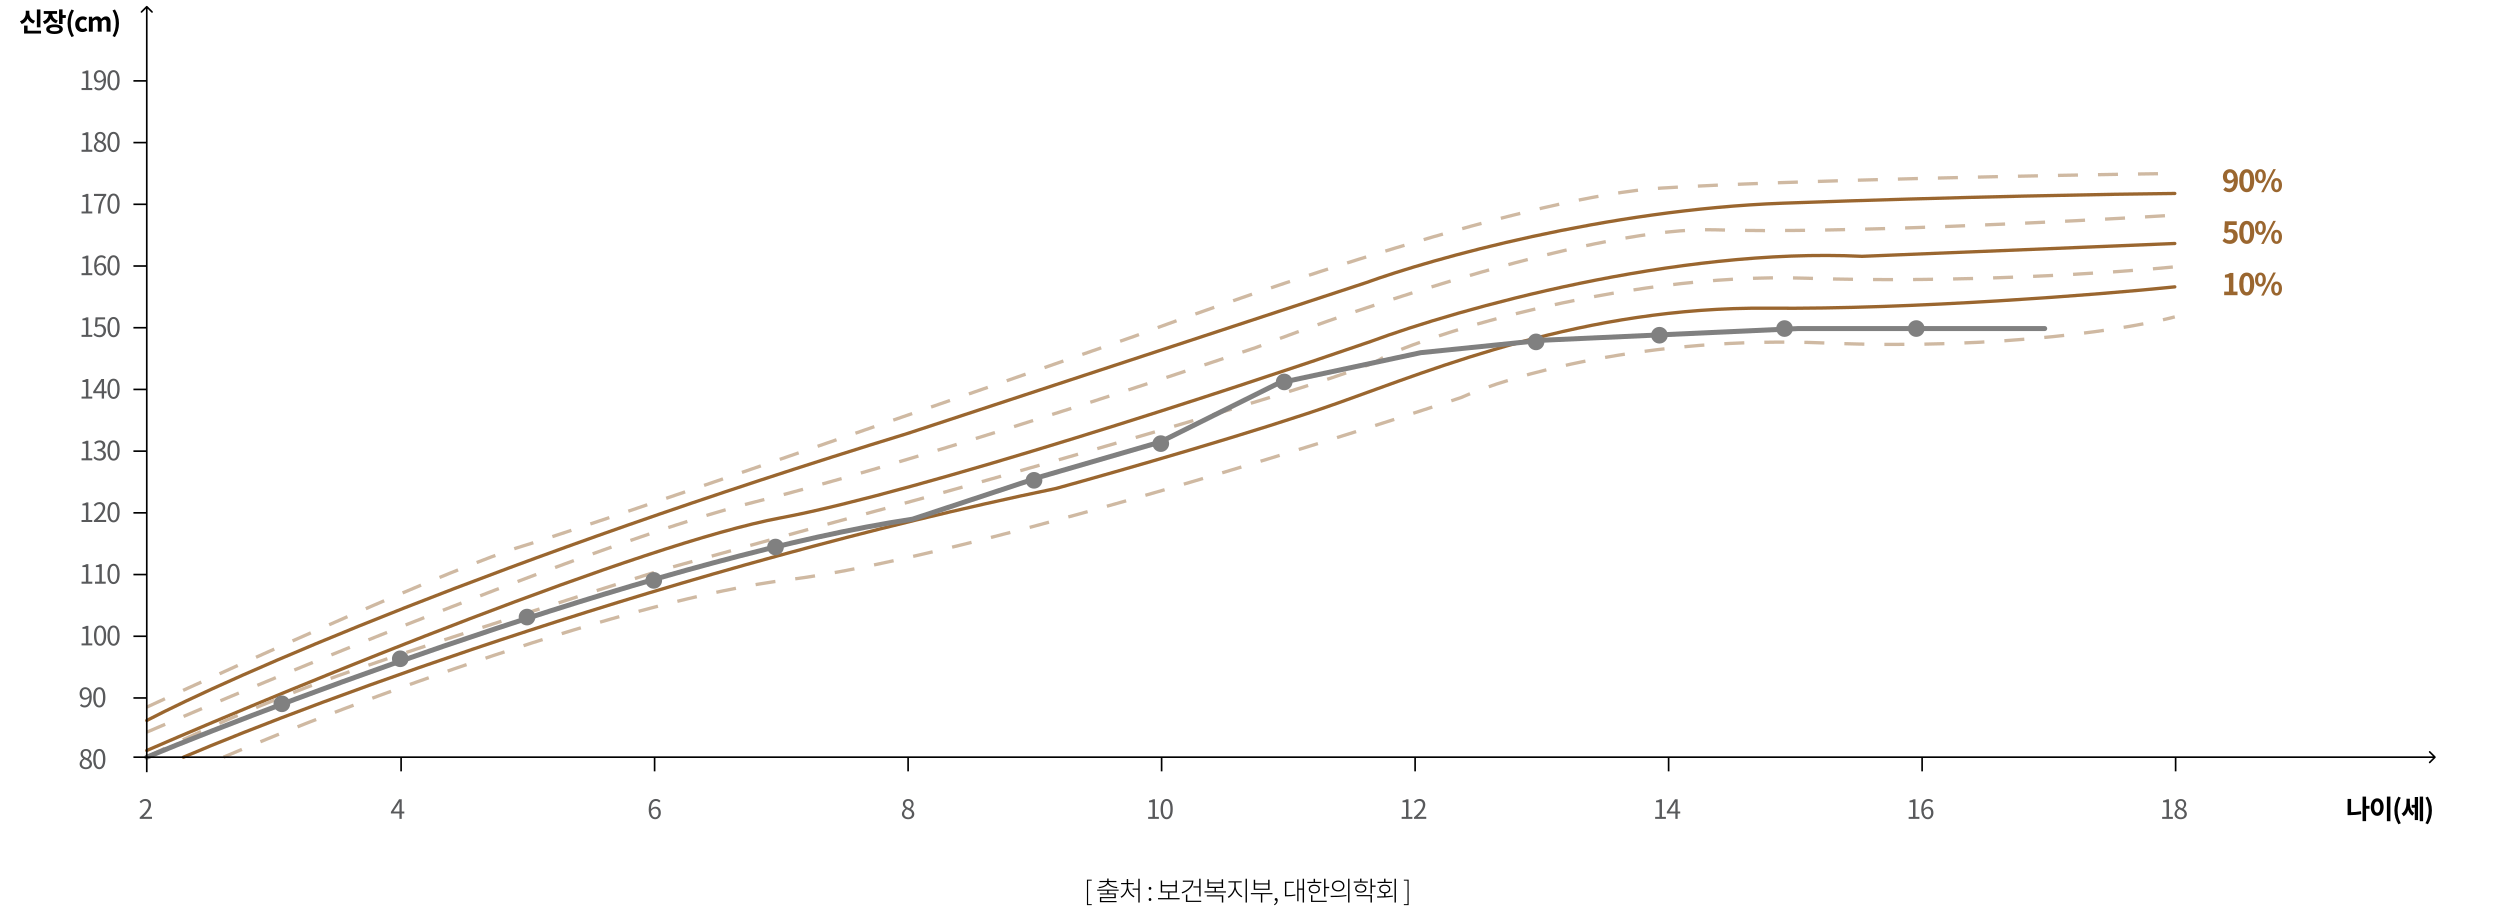<svg width="1499" height="545" viewBox="0 0 1499 545" fill="none" xmlns="http://www.w3.org/2000/svg">
<path d="M88 424C146.859 396.683 274.345 339.122 313.417 327.415C352.489 315.707 574.317 238.634 680.346 201.561C753.815 173.919 919.789 117.463 995.93 112.78C1072.07 108.098 1233.04 104.976 1304 104" stroke="#CFB9A2" stroke-width="2" stroke-linejoin="round" stroke-dasharray="12 12"/>
<path d="M88 450C180.328 409.916 385.603 325.899 468.078 310.506C550.552 295.114 738.438 233.544 822.072 204.684C873.825 185.443 1005.15 148.309 1116.45 153.696L1304 146" stroke="#9A662F" stroke-width="2" stroke-linecap="round" stroke-linejoin="round"/>
<path d="M110 454C189.967 419.876 406.572 339.873 633.255 292.857C669.974 282.746 755.164 258.354 802.165 241.671C860.916 220.817 950.268 183.849 1059.81 184.797C1147.45 185.555 1259.73 176.582 1304 172" stroke="#9A662F" stroke-width="2" stroke-linecap="round" stroke-linejoin="round"/>
<path d="M134 454C209.458 421.595 377.079 359.365 472.955 347.571C568.831 335.776 781.646 269.86 876.069 238.377C904.114 225.63 987.077 201.242 1094.57 205.665C1202.07 210.088 1280.8 196.297 1304 190" stroke="#CFB9A2" stroke-width="2" stroke-linejoin="round" stroke-dasharray="12 12"/>
<path d="M88 454C109.213 443.274 160.249 419.773 212.158 401.831C264.067 383.889 357.737 354.05 398.083 341.373C428.447 332.922 497.909 313.68 532.848 304.318C576.521 292.617 811.111 226.308 827.333 215.582C843.555 204.856 969.584 162.925 1083.14 166.826C1173.98 169.946 1268.23 163.575 1304 160" stroke="#CFB9A2" stroke-width="2" stroke-linejoin="round" stroke-dasharray="12 12"/>
<path d="M88 439C173.904 401.839 366.979 322.237 452.049 301.114C537.119 279.99 688.494 230.377 753.547 208.211C816.516 183.763 959.717 135.454 1028.77 137.801C1097.83 140.148 1241.03 132.912 1304 129" stroke="#CFB9A2" stroke-width="2" stroke-linejoin="round" stroke-dasharray="12 12"/>
<path d="M88 432C137.573 406.072 298.207 335.353 544.156 259.902L819.1 169.477C858.258 155.216 963.07 125.723 1069.05 121.834C1175.03 117.945 1269.84 116.324 1304 116" stroke="#9A662F" stroke-width="2" stroke-linecap="round" stroke-linejoin="round"/>
<path d="M1335.28 105.874C1335.28 104.236 1336.09 103.426 1337.08 103.426C1338.22 103.426 1339.14 104.326 1339.37 106.738C1338.76 107.764 1337.91 108.178 1337.17 108.178C1336.02 108.178 1335.28 107.44 1335.28 105.874ZM1336.72 115.252C1339.37 115.252 1341.84 113.074 1341.84 108.034C1341.84 103.408 1339.57 101.428 1337.05 101.428C1334.76 101.428 1332.85 103.138 1332.85 105.874C1332.85 108.7 1334.46 110.068 1336.67 110.068C1337.57 110.068 1338.7 109.528 1339.41 108.628C1339.28 111.958 1338.06 113.092 1336.56 113.092C1335.77 113.092 1334.96 112.678 1334.47 112.138L1333.07 113.74C1333.86 114.55 1335.07 115.252 1336.72 115.252ZM1347.14 115.252C1349.86 115.252 1351.64 112.876 1351.64 108.286C1351.64 103.696 1349.86 101.428 1347.14 101.428C1344.43 101.428 1342.63 103.678 1342.63 108.286C1342.63 112.876 1344.43 115.252 1347.14 115.252ZM1347.14 113.182C1345.99 113.182 1345.13 112.03 1345.13 108.286C1345.13 104.56 1345.99 103.48 1347.14 103.48C1348.3 103.48 1349.14 104.56 1349.14 108.286C1349.14 112.03 1348.3 113.182 1347.14 113.182ZM1355.35 109.87C1357.26 109.87 1358.61 108.304 1358.61 105.622C1358.61 102.958 1357.26 101.428 1355.35 101.428C1353.44 101.428 1352.11 102.958 1352.11 105.622C1352.11 108.304 1353.44 109.87 1355.35 109.87ZM1355.35 108.376C1354.58 108.376 1353.98 107.584 1353.98 105.622C1353.98 103.66 1354.58 102.922 1355.35 102.922C1356.12 102.922 1356.74 103.66 1356.74 105.622C1356.74 107.584 1356.12 108.376 1355.35 108.376ZM1355.8 115.252H1357.37L1364.6 101.428H1363.04L1355.8 115.252ZM1365.03 115.252C1366.92 115.252 1368.29 113.668 1368.29 111.004C1368.29 108.322 1366.92 106.792 1365.03 106.792C1363.14 106.792 1361.79 108.322 1361.79 111.004C1361.79 113.668 1363.14 115.252 1365.03 115.252ZM1365.03 113.74C1364.26 113.74 1363.67 112.966 1363.67 111.004C1363.67 109.042 1364.26 108.286 1365.03 108.286C1365.81 108.286 1366.42 109.042 1366.42 111.004C1366.42 112.966 1365.81 113.74 1365.03 113.74Z" fill="#9A662F"/>
<path d="M1337.1 146.252C1339.57 146.252 1341.76 144.542 1341.76 141.572C1341.76 138.674 1339.89 137.342 1337.66 137.342C1337.05 137.342 1336.6 137.468 1336.06 137.72L1336.31 134.894H1341.15V132.662H1334.02L1333.66 139.142L1334.87 139.934C1335.64 139.43 1336.08 139.232 1336.87 139.232C1338.22 139.232 1339.12 140.096 1339.12 141.644C1339.12 143.21 1338.15 144.092 1336.76 144.092C1335.52 144.092 1334.58 143.48 1333.83 142.742L1332.6 144.434C1333.59 145.424 1335 146.252 1337.1 146.252ZM1347.14 146.252C1349.86 146.252 1351.64 143.876 1351.64 139.286C1351.64 134.696 1349.86 132.428 1347.14 132.428C1344.43 132.428 1342.63 134.678 1342.63 139.286C1342.63 143.876 1344.43 146.252 1347.14 146.252ZM1347.14 144.182C1345.99 144.182 1345.13 143.03 1345.13 139.286C1345.13 135.56 1345.99 134.48 1347.14 134.48C1348.3 134.48 1349.14 135.56 1349.14 139.286C1349.14 143.03 1348.3 144.182 1347.14 144.182ZM1355.35 140.87C1357.26 140.87 1358.61 139.304 1358.61 136.622C1358.61 133.958 1357.26 132.428 1355.35 132.428C1353.44 132.428 1352.11 133.958 1352.11 136.622C1352.11 139.304 1353.44 140.87 1355.35 140.87ZM1355.35 139.376C1354.58 139.376 1353.98 138.584 1353.98 136.622C1353.98 134.66 1354.58 133.922 1355.35 133.922C1356.12 133.922 1356.74 134.66 1356.74 136.622C1356.74 138.584 1356.12 139.376 1355.35 139.376ZM1355.8 146.252H1357.37L1364.6 132.428H1363.04L1355.8 146.252ZM1365.03 146.252C1366.92 146.252 1368.29 144.668 1368.29 142.004C1368.29 139.322 1366.92 137.792 1365.03 137.792C1363.14 137.792 1361.79 139.322 1361.79 142.004C1361.79 144.668 1363.14 146.252 1365.03 146.252ZM1365.03 144.74C1364.26 144.74 1363.67 143.966 1363.67 142.004C1363.67 140.042 1364.26 139.286 1365.03 139.286C1365.81 139.286 1366.42 140.042 1366.42 142.004C1366.42 143.966 1365.81 144.74 1365.03 144.74Z" fill="#9A662F"/>
<path d="M1333.61 177H1341.62V174.858H1339.12V163.662H1337.16C1336.31 164.202 1335.39 164.544 1334.06 164.796V166.434H1336.47V174.858H1333.61V177ZM1347.14 177.252C1349.86 177.252 1351.64 174.876 1351.64 170.286C1351.64 165.696 1349.86 163.428 1347.14 163.428C1344.43 163.428 1342.63 165.678 1342.63 170.286C1342.63 174.876 1344.43 177.252 1347.14 177.252ZM1347.14 175.182C1345.99 175.182 1345.13 174.03 1345.13 170.286C1345.13 166.56 1345.99 165.48 1347.14 165.48C1348.3 165.48 1349.14 166.56 1349.14 170.286C1349.14 174.03 1348.3 175.182 1347.14 175.182ZM1355.35 171.87C1357.26 171.87 1358.61 170.304 1358.61 167.622C1358.61 164.958 1357.26 163.428 1355.35 163.428C1353.44 163.428 1352.11 164.958 1352.11 167.622C1352.11 170.304 1353.44 171.87 1355.35 171.87ZM1355.35 170.376C1354.58 170.376 1353.98 169.584 1353.98 167.622C1353.98 165.66 1354.58 164.922 1355.35 164.922C1356.12 164.922 1356.74 165.66 1356.74 167.622C1356.74 169.584 1356.12 170.376 1355.35 170.376ZM1355.8 177.252H1357.37L1364.6 163.428H1363.04L1355.8 177.252ZM1365.03 177.252C1366.92 177.252 1368.29 175.668 1368.29 173.004C1368.29 170.322 1366.92 168.792 1365.03 168.792C1363.14 168.792 1361.79 170.322 1361.79 173.004C1361.79 175.668 1363.14 177.252 1365.03 177.252ZM1365.03 175.74C1364.26 175.74 1363.67 174.966 1363.67 173.004C1363.67 171.042 1364.26 170.286 1365.03 170.286C1365.81 170.286 1366.42 171.042 1366.42 173.004C1366.42 174.966 1365.81 175.74 1365.03 175.74Z" fill="#9A662F"/>
<path d="M88 454C177.255 416.997 404.062 332.916 547.204 311.274L624.781 285.621L695.476 265.098L766.796 229.65L851.88 211.459L925.077 203.996L1078.35 197H1152.18H1226" stroke="#808080" stroke-width="3" stroke-linecap="round" stroke-linejoin="round"/>
<circle cx="316" cy="370" r="5" fill="#808080"/>
<circle cx="465" cy="328" r="5" fill="#808080"/>
<circle cx="696" cy="266" r="5" fill="#808080"/>
<circle cx="770" cy="229" r="5" fill="#808080"/>
<circle cx="921" cy="205" r="5" fill="#808080"/>
<circle cx="995" cy="201" r="5" fill="#808080"/>
<circle cx="1070" cy="197" r="5" fill="#808080"/>
<circle cx="1149" cy="197" r="5" fill="#808080"/>
<circle cx="620" cy="288" r="5" fill="#808080"/>
<circle cx="392" cy="348" r="5" fill="#808080"/>
<circle cx="240" cy="395" r="5" fill="#808080"/>
<circle cx="169" cy="422" r="5" fill="#808080"/>
<path d="M48.895 54H55.328V52.784H52.975V42.256H51.855C51.215 42.64 50.464 42.912 49.423 43.104V44.032H51.504V52.784H48.895V54ZM57.642 45.856C57.642 44.256 58.507 43.2 59.627 43.2C61.13 43.2 62.026 44.48 62.187 46.896C61.434 48 60.538 48.464 59.739 48.464C58.346 48.464 57.642 47.44 57.642 45.856ZM59.306 54.208C61.514 54.208 63.562 52.384 63.562 47.632C63.562 43.904 61.883 42.048 59.627 42.048C57.803 42.048 56.267 43.584 56.267 45.856C56.267 48.288 57.547 49.552 59.498 49.552C60.474 49.552 61.483 48.992 62.203 48.112C62.09 51.744 60.779 52.992 59.258 52.992C58.507 52.992 57.786 52.656 57.306 52.096L56.49 53.008C57.147 53.696 58.042 54.208 59.306 54.208ZM68.085 54.208C70.309 54.208 71.734 52.176 71.734 48.096C71.734 44.032 70.309 42.048 68.085 42.048C65.846 42.048 64.421 44.016 64.421 48.096C64.421 52.176 65.846 54.208 68.085 54.208ZM68.085 53.04C66.742 53.04 65.846 51.552 65.846 48.096C65.846 44.672 66.742 43.216 68.085 43.216C69.413 43.216 70.309 44.672 70.309 48.096C70.309 51.552 69.413 53.04 68.085 53.04Z" fill="#58595B"/>
<path d="M48.895 91H55.328V89.784H52.975V79.256H51.855C51.215 79.64 50.464 79.912 49.423 80.104V81.032H51.504V89.784H48.895V91ZM60.026 91.208C62.234 91.208 63.706 89.88 63.706 88.168C63.706 86.568 62.746 85.688 61.722 85.096V85.016C62.426 84.472 63.291 83.416 63.291 82.184C63.291 80.376 62.075 79.096 60.075 79.096C58.251 79.096 56.858 80.28 56.858 82.072C56.858 83.304 57.578 84.184 58.443 84.776V84.856C57.37 85.432 56.282 86.52 56.282 88.088C56.282 89.896 57.867 91.208 60.026 91.208ZM60.827 84.632C59.45 84.088 58.187 83.48 58.187 82.072C58.187 80.936 58.971 80.168 60.059 80.168C61.322 80.168 62.042 81.112 62.042 82.264C62.042 83.128 61.627 83.928 60.827 84.632ZM60.059 90.12C58.651 90.12 57.611 89.208 57.611 87.96C57.611 86.84 58.267 85.912 59.211 85.304C60.874 85.976 62.315 86.568 62.315 88.136C62.315 89.304 61.403 90.12 60.059 90.12ZM68.085 91.208C70.309 91.208 71.734 89.176 71.734 85.096C71.734 81.032 70.309 79.048 68.085 79.048C65.846 79.048 64.421 81.016 64.421 85.096C64.421 89.176 65.846 91.208 68.085 91.208ZM68.085 90.04C66.742 90.04 65.846 88.552 65.846 85.096C65.846 81.672 66.742 80.216 68.085 80.216C69.413 80.216 70.309 81.672 70.309 85.096C70.309 88.552 69.413 90.04 68.085 90.04Z" fill="#58595B"/>
<path d="M48.895 128H55.328V126.784H52.975V116.256H51.855C51.215 116.64 50.464 116.912 49.423 117.104V118.032H51.504V126.784H48.895V128ZM58.73 128H60.251C60.426 123.408 60.938 120.672 63.691 117.152V116.256H56.346V117.52H62.026C59.739 120.72 58.922 123.552 58.73 128ZM68.085 128.208C70.309 128.208 71.734 126.176 71.734 122.096C71.734 118.032 70.309 116.048 68.085 116.048C65.846 116.048 64.421 118.016 64.421 122.096C64.421 126.176 65.846 128.208 68.085 128.208ZM68.085 127.04C66.742 127.04 65.846 125.552 65.846 122.096C65.846 118.672 66.742 117.216 68.085 117.216C69.413 117.216 70.309 118.672 70.309 122.096C70.309 125.552 69.413 127.04 68.085 127.04Z" fill="#58595B"/>
<path d="M48.895 165H55.328V163.784H52.975V153.256H51.855C51.215 153.64 50.464 153.912 49.423 154.104V155.032H51.504V163.784H48.895V165ZM60.251 158.808C61.675 158.808 62.379 159.816 62.379 161.4C62.379 163 61.498 164.072 60.379 164.072C58.907 164.072 58.026 162.744 57.85 160.312C58.571 159.24 59.514 158.808 60.251 158.808ZM60.379 165.208C62.203 165.208 63.739 163.672 63.739 161.4C63.739 158.952 62.474 157.72 60.49 157.72C59.562 157.72 58.538 158.264 57.819 159.144C57.883 155.496 59.242 154.264 60.843 154.264C61.562 154.264 62.267 154.6 62.73 155.16L63.531 154.248C62.891 153.56 62.011 153.048 60.794 153.048C58.523 153.048 56.459 154.808 56.459 159.4C56.459 163.272 58.123 165.208 60.379 165.208ZM68.085 165.208C70.309 165.208 71.734 163.176 71.734 159.096C71.734 155.032 70.309 153.048 68.085 153.048C65.846 153.048 64.421 155.016 64.421 159.096C64.421 163.176 65.846 165.208 68.085 165.208ZM68.085 164.04C66.742 164.04 65.846 162.552 65.846 159.096C65.846 155.672 66.742 154.216 68.085 154.216C69.413 154.216 70.309 155.672 70.309 159.096C70.309 162.552 69.413 164.04 68.085 164.04Z" fill="#58595B"/>
<path d="M48.895 202H55.328V200.784H52.975V190.256H51.855C51.215 190.64 50.464 190.912 49.423 191.104V192.032H51.504V200.784H48.895V202ZM59.739 202.208C61.722 202.208 63.578 200.752 63.578 198.176C63.578 195.6 61.995 194.448 60.042 194.448C59.339 194.448 58.827 194.624 58.298 194.912L58.587 191.52H63.019V190.256H57.306L56.938 195.76L57.722 196.24C58.395 195.792 58.891 195.552 59.675 195.552C61.147 195.552 62.106 196.544 62.106 198.224C62.106 199.936 60.986 200.992 59.611 200.992C58.251 200.992 57.403 200.368 56.73 199.696L56.011 200.656C56.794 201.44 57.914 202.208 59.739 202.208ZM68.085 202.208C70.309 202.208 71.734 200.176 71.734 196.096C71.734 192.032 70.309 190.048 68.085 190.048C65.846 190.048 64.421 192.016 64.421 196.096C64.421 200.176 65.846 202.208 68.085 202.208ZM68.085 201.04C66.742 201.04 65.846 199.552 65.846 196.096C65.846 192.672 66.742 191.216 68.085 191.216C69.413 191.216 70.309 192.672 70.309 196.096C70.309 199.552 69.413 201.04 68.085 201.04Z" fill="#58595B"/>
<path d="M48.895 239H55.328V237.784H52.975V227.256H51.855C51.215 227.64 50.464 227.912 49.423 228.104V229.032H51.504V237.784H48.895V239ZM57.403 234.6L60.075 230.6C60.41 230.024 60.73 229.448 61.019 228.872H61.083C61.05 229.48 61.002 230.424 61.002 231V234.6H57.403ZM61.002 239H62.379V235.768H63.931V234.6H62.379V227.256H60.763L55.883 234.808V235.768H61.002V239ZM68.085 239.208C70.309 239.208 71.734 237.176 71.734 233.096C71.734 229.032 70.309 227.048 68.085 227.048C65.846 227.048 64.421 229.016 64.421 233.096C64.421 237.176 65.846 239.208 68.085 239.208ZM68.085 238.04C66.742 238.04 65.846 236.552 65.846 233.096C65.846 229.672 66.742 228.216 68.085 228.216C69.413 228.216 70.309 229.672 70.309 233.096C70.309 236.552 69.413 238.04 68.085 238.04Z" fill="#58595B"/>
<path d="M48.895 276H55.328V274.784H52.975V264.256H51.855C51.215 264.64 50.464 264.912 49.423 265.104V266.032H51.504V274.784H48.895V276ZM59.786 276.208C61.867 276.208 63.547 274.96 63.547 272.864C63.547 271.264 62.443 270.208 61.066 269.888V269.824C62.298 269.36 63.147 268.416 63.147 266.992C63.147 265.136 61.706 264.048 59.739 264.048C58.379 264.048 57.339 264.64 56.459 265.456L57.242 266.384C57.898 265.712 58.73 265.248 59.675 265.248C60.891 265.248 61.658 265.984 61.658 267.104C61.658 268.368 60.827 269.344 58.41 269.344V270.464C61.114 270.464 62.059 271.408 62.059 272.8C62.059 274.16 61.066 274.992 59.675 274.992C58.346 274.992 57.45 274.368 56.763 273.648L56.026 274.608C56.794 275.44 57.947 276.208 59.786 276.208ZM68.085 276.208C70.309 276.208 71.734 274.176 71.734 270.096C71.734 266.032 70.309 264.048 68.085 264.048C65.846 264.048 64.421 266.016 64.421 270.096C64.421 274.176 65.846 276.208 68.085 276.208ZM68.085 275.04C66.742 275.04 65.846 273.552 65.846 270.096C65.846 266.672 66.742 265.216 68.085 265.216C69.413 265.216 70.309 266.672 70.309 270.096C70.309 273.552 69.413 275.04 68.085 275.04Z" fill="#58595B"/>
<path d="M48.895 313H55.328V311.784H52.975V301.256H51.855C51.215 301.64 50.464 301.912 49.423 302.104V303.032H51.504V311.784H48.895V313ZM56.267 313H63.642V311.736H60.395C59.803 311.736 59.083 311.8 58.474 311.848C61.227 309.24 63.066 306.856 63.066 304.52C63.066 302.424 61.755 301.048 59.658 301.048C58.17 301.048 57.163 301.736 56.203 302.776L57.05 303.608C57.691 302.84 58.523 302.248 59.483 302.248C60.938 302.248 61.642 303.224 61.642 304.568C61.642 306.584 59.947 308.92 56.267 312.136V313ZM68.085 313.208C70.309 313.208 71.734 311.176 71.734 307.096C71.734 303.032 70.309 301.048 68.085 301.048C65.846 301.048 64.421 303.016 64.421 307.096C64.421 311.176 65.846 313.208 68.085 313.208ZM68.085 312.04C66.742 312.04 65.846 310.552 65.846 307.096C65.846 303.672 66.742 302.216 68.085 302.216C69.413 302.216 70.309 303.672 70.309 307.096C70.309 310.552 69.413 312.04 68.085 312.04Z" fill="#58595B"/>
<path d="M48.895 350H55.328V348.784H52.975V338.256H51.855C51.215 338.64 50.464 338.912 49.423 339.104V340.032H51.504V348.784H48.895V350ZM56.971 350H63.403V348.784H61.05V338.256H59.931C59.291 338.64 58.538 338.912 57.498 339.104V340.032H59.578V348.784H56.971V350ZM68.085 350.208C70.309 350.208 71.734 348.176 71.734 344.096C71.734 340.032 70.309 338.048 68.085 338.048C65.846 338.048 64.421 340.016 64.421 344.096C64.421 348.176 65.846 350.208 68.085 350.208ZM68.085 349.04C66.742 349.04 65.846 347.552 65.846 344.096C65.846 340.672 66.742 339.216 68.085 339.216C69.413 339.216 70.309 340.672 70.309 344.096C70.309 347.552 69.413 349.04 68.085 349.04Z" fill="#58595B"/>
<path d="M48.895 387H55.328V385.784H52.975V375.256H51.855C51.215 375.64 50.464 375.912 49.423 376.104V377.032H51.504V385.784H48.895V387ZM60.011 387.208C62.234 387.208 63.658 385.176 63.658 381.096C63.658 377.032 62.234 375.048 60.011 375.048C57.77 375.048 56.346 377.016 56.346 381.096C56.346 385.176 57.77 387.208 60.011 387.208ZM60.011 386.04C58.666 386.04 57.77 384.552 57.77 381.096C57.77 377.672 58.666 376.216 60.011 376.216C61.339 376.216 62.234 377.672 62.234 381.096C62.234 384.552 61.339 386.04 60.011 386.04ZM68.085 387.208C70.309 387.208 71.734 385.176 71.734 381.096C71.734 377.032 70.309 375.048 68.085 375.048C65.846 375.048 64.421 377.016 64.421 381.096C64.421 385.176 65.846 387.208 68.085 387.208ZM68.085 386.04C66.742 386.04 65.846 384.552 65.846 381.096C65.846 377.672 66.742 376.216 68.085 376.216C69.413 376.216 70.309 377.672 70.309 381.096C70.309 384.552 69.413 386.04 68.085 386.04Z" fill="#58595B"/>
<path d="M49.105 415.856C49.105 414.256 49.969 413.2 51.089 413.2C52.593 413.2 53.489 414.48 53.649 416.896C52.897 418 52.001 418.464 51.201 418.464C49.809 418.464 49.105 417.44 49.105 415.856ZM50.769 424.208C52.977 424.208 55.025 422.384 55.025 417.632C55.025 413.904 53.345 412.048 51.089 412.048C49.265 412.048 47.729 413.584 47.729 415.856C47.729 418.288 49.009 419.552 50.961 419.552C51.937 419.552 52.945 418.992 53.665 418.112C53.553 421.744 52.241 422.992 50.721 422.992C49.969 422.992 49.249 422.656 48.769 422.096L47.953 423.008C48.609 423.696 49.505 424.208 50.769 424.208ZM59.548 424.208C61.772 424.208 63.196 422.176 63.196 418.096C63.196 414.032 61.772 412.048 59.548 412.048C57.308 412.048 55.884 414.016 55.884 418.096C55.884 422.176 57.308 424.208 59.548 424.208ZM59.548 423.04C58.204 423.04 57.308 421.552 57.308 418.096C57.308 414.672 58.204 413.216 59.548 413.216C60.876 413.216 61.772 414.672 61.772 418.096C61.772 421.552 60.876 423.04 59.548 423.04Z" fill="#58595B"/>
<path d="M51.489 461.208C53.697 461.208 55.169 459.88 55.169 458.168C55.169 456.568 54.209 455.688 53.185 455.096V455.016C53.889 454.472 54.753 453.416 54.753 452.184C54.753 450.376 53.537 449.096 51.537 449.096C49.713 449.096 48.321 450.28 48.321 452.072C48.321 453.304 49.041 454.184 49.905 454.776V454.856C48.833 455.432 47.745 456.52 47.745 458.088C47.745 459.896 49.329 461.208 51.489 461.208ZM52.289 454.632C50.913 454.088 49.649 453.48 49.649 452.072C49.649 450.936 50.433 450.168 51.521 450.168C52.785 450.168 53.505 451.112 53.505 452.264C53.505 453.128 53.089 453.928 52.289 454.632ZM51.521 460.12C50.113 460.12 49.073 459.208 49.073 457.96C49.073 456.84 49.729 455.912 50.673 455.304C52.337 455.976 53.777 456.568 53.777 458.136C53.777 459.304 52.865 460.12 51.521 460.12ZM59.548 461.208C61.772 461.208 63.196 459.176 63.196 455.096C63.196 451.032 61.772 449.048 59.548 449.048C57.308 449.048 55.884 451.016 55.884 455.096C55.884 459.176 57.308 461.208 59.548 461.208ZM59.548 460.04C58.204 460.04 57.308 458.552 57.308 455.096C57.308 451.672 58.204 450.216 59.548 450.216C60.876 450.216 61.772 451.672 61.772 455.096C61.772 458.552 60.876 460.04 59.548 460.04Z" fill="#58595B"/>
<path d="M83.766 491H91.142V489.736H87.894C87.302 489.736 86.582 489.8 85.975 489.848C88.727 487.24 90.567 484.856 90.567 482.52C90.567 480.424 89.254 479.048 87.159 479.048C85.671 479.048 84.662 479.736 83.703 480.776L84.55 481.608C85.191 480.84 86.022 480.248 86.983 480.248C88.439 480.248 89.142 481.224 89.142 482.568C89.142 484.584 87.447 486.92 83.766 490.136V491Z" fill="#58595B"/>
<path d="M235.903 486.6L238.575 482.6C238.911 482.024 239.231 481.448 239.519 480.872H239.583C239.551 481.48 239.503 482.424 239.503 483V486.6H235.903ZM239.503 491H240.879V487.768H242.431V486.6H240.879V479.256H239.263L234.383 486.808V487.768H239.503V491Z" fill="#58595B"/>
<path d="M392.751 484.808C394.175 484.808 394.879 485.816 394.879 487.4C394.879 489 393.999 490.072 392.879 490.072C391.407 490.072 390.527 488.744 390.351 486.312C391.071 485.24 392.015 484.808 392.751 484.808ZM392.879 491.208C394.703 491.208 396.239 489.672 396.239 487.4C396.239 484.952 394.975 483.72 392.991 483.72C392.062 483.72 391.039 484.264 390.319 485.144C390.383 481.496 391.743 480.264 393.343 480.264C394.063 480.264 394.767 480.6 395.231 481.16L396.031 480.248C395.391 479.56 394.511 479.048 393.295 479.048C391.023 479.048 388.959 480.808 388.959 485.4C388.959 489.272 390.623 491.208 392.879 491.208Z" fill="#58595B"/>
<path d="M544.527 491.208C546.735 491.208 548.207 489.88 548.207 488.168C548.207 486.568 547.247 485.688 546.223 485.096V485.016C546.927 484.472 547.791 483.416 547.791 482.184C547.791 480.376 546.575 479.096 544.575 479.096C542.751 479.096 541.359 480.28 541.359 482.072C541.359 483.304 542.079 484.184 542.943 484.776V484.856C541.871 485.432 540.783 486.52 540.783 488.088C540.783 489.896 542.367 491.208 544.527 491.208ZM545.327 484.632C543.951 484.088 542.687 483.48 542.687 482.072C542.687 480.936 543.471 480.168 544.559 480.168C545.823 480.168 546.543 481.112 546.543 482.264C546.543 483.128 546.127 483.928 545.327 484.632ZM544.559 490.12C543.151 490.12 542.111 489.208 542.111 487.96C542.111 486.84 542.767 485.912 543.711 485.304C545.375 485.976 546.815 486.568 546.815 488.136C546.815 489.304 545.903 490.12 544.559 490.12Z" fill="#58595B"/>
<path d="M688.433 491H694.865V489.784H692.513V479.256H691.393C690.753 479.64 690.001 479.912 688.961 480.104V481.032H691.041V489.784H688.433V491ZM699.548 491.208C701.772 491.208 703.196 489.176 703.196 485.096C703.196 481.032 701.772 479.048 699.548 479.048C697.308 479.048 695.884 481.016 695.884 485.096C695.884 489.176 697.308 491.208 699.548 491.208ZM699.548 490.04C698.204 490.04 697.308 488.552 697.308 485.096C697.308 481.672 698.204 480.216 699.548 480.216C700.876 480.216 701.772 481.672 701.772 485.096C701.772 488.552 700.876 490.04 699.548 490.04Z" fill="#58595B"/>
<path d="M840.433 491H846.865V489.784H844.513V479.256H843.393C842.753 479.64 842.001 479.912 840.961 480.104V481.032H843.041V489.784H840.433V491ZM847.804 491H855.18V489.736H851.932C851.34 489.736 850.62 489.8 850.012 489.848C852.764 487.24 854.604 484.856 854.604 482.52C854.604 480.424 853.292 479.048 851.196 479.048C849.708 479.048 848.7 479.736 847.74 480.776L848.588 481.608C849.228 480.84 850.06 480.248 851.02 480.248C852.476 480.248 853.18 481.224 853.18 482.568C853.18 484.584 851.484 486.92 847.804 490.136V491Z" fill="#58595B"/>
<path d="M992.433 491H998.865V489.784H996.513V479.256H995.393C994.753 479.64 994.001 479.912 992.961 480.104V481.032H995.041V489.784H992.433V491ZM1000.94 486.6L1003.61 482.6C1003.95 482.024 1004.27 481.448 1004.56 480.872H1004.62C1004.59 481.48 1004.54 482.424 1004.54 483V486.6H1000.94ZM1004.54 491H1005.92V487.768H1007.47V486.6H1005.92V479.256H1004.3L999.42 486.808V487.768H1004.54V491Z" fill="#58595B"/>
<path d="M1144.43 491H1150.86V489.784H1148.51V479.256H1147.39C1146.75 479.64 1146 479.912 1144.96 480.104V481.032H1147.04V489.784H1144.43V491ZM1155.79 484.808C1157.21 484.808 1157.92 485.816 1157.92 487.4C1157.92 489 1157.04 490.072 1155.92 490.072C1154.44 490.072 1153.56 488.744 1153.39 486.312C1154.11 485.24 1155.05 484.808 1155.79 484.808ZM1155.92 491.208C1157.74 491.208 1159.28 489.672 1159.28 487.4C1159.28 484.952 1158.01 483.72 1156.03 483.72C1155.1 483.72 1154.08 484.264 1153.36 485.144C1153.42 481.496 1154.78 480.264 1156.38 480.264C1157.1 480.264 1157.8 480.6 1158.27 481.16L1159.07 480.248C1158.43 479.56 1157.55 479.048 1156.33 479.048C1154.06 479.048 1152 480.808 1152 485.4C1152 489.272 1153.66 491.208 1155.92 491.208Z" fill="#58595B"/>
<path d="M1296.43 491H1302.86V489.784H1300.51V479.256H1299.39C1298.75 479.64 1298 479.912 1296.96 480.104V481.032H1299.04V489.784H1296.43V491ZM1307.56 491.208C1309.77 491.208 1311.24 489.88 1311.24 488.168C1311.24 486.568 1310.28 485.688 1309.26 485.096V485.016C1309.96 484.472 1310.83 483.416 1310.83 482.184C1310.83 480.376 1309.61 479.096 1307.61 479.096C1305.79 479.096 1304.4 480.28 1304.4 482.072C1304.4 483.304 1305.12 484.184 1305.98 484.776V484.856C1304.91 485.432 1303.82 486.52 1303.82 488.088C1303.82 489.896 1305.4 491.208 1307.56 491.208ZM1308.36 484.632C1306.99 484.088 1305.72 483.48 1305.72 482.072C1305.72 480.936 1306.51 480.168 1307.6 480.168C1308.86 480.168 1309.58 481.112 1309.58 482.264C1309.58 483.128 1309.16 483.928 1308.36 484.632ZM1307.6 490.12C1306.19 490.12 1305.15 489.208 1305.15 487.96C1305.15 486.84 1305.8 485.912 1306.75 485.304C1308.41 485.976 1309.85 486.568 1309.85 488.136C1309.85 489.304 1308.94 490.12 1307.6 490.12Z" fill="#58595B"/>
<line x1="240.5" y1="454.5" x2="240.5" y2="462.5" stroke="black"/>
<line x1="392.5" y1="454.5" x2="392.5" y2="462.5" stroke="black"/>
<line x1="544.5" y1="454.5" x2="544.5" y2="462.5" stroke="black"/>
<line x1="696.5" y1="454.5" x2="696.5" y2="462.5" stroke="black"/>
<line x1="848.5" y1="454.5" x2="848.5" y2="462.5" stroke="black"/>
<line x1="1000.5" y1="454.5" x2="1000.5" y2="462.5" stroke="black"/>
<line x1="1152.5" y1="454.5" x2="1152.5" y2="462.5" stroke="black"/>
<line x1="1304.5" y1="454.5" x2="1304.5" y2="462.5" stroke="black"/>
<path d="M88.354 3.646C88.158 3.451 87.842 3.451 87.647 3.646L84.465 6.828C84.269 7.024 84.269 7.34 84.465 7.536C84.66 7.731 84.976 7.731 85.172 7.536L88 4.707L90.828 7.536C91.024 7.731 91.34 7.731 91.536 7.536C91.731 7.34 91.731 7.024 91.536 6.828L88.354 3.646ZM88.5 463L88.5 4L87.5 4L87.5 463L88.5 463Z" fill="black"/>
<line x1="80" y1="48.5" x2="88" y2="48.5" stroke="black"/>
<line x1="80" y1="85.5" x2="88" y2="85.5" stroke="black"/>
<line x1="80" y1="122.5" x2="88" y2="122.5" stroke="black"/>
<line x1="80" y1="159.5" x2="88" y2="159.5" stroke="black"/>
<line x1="80" y1="196.5" x2="88" y2="196.5" stroke="black"/>
<line x1="80" y1="233.5" x2="88" y2="233.5" stroke="black"/>
<line x1="80" y1="270.5" x2="88" y2="270.5" stroke="black"/>
<line x1="80" y1="307.5" x2="88" y2="307.5" stroke="black"/>
<line x1="80" y1="344.5" x2="88" y2="344.5" stroke="black"/>
<line x1="80" y1="381.5" x2="88" y2="381.5" stroke="black"/>
<line x1="80" y1="418.5" x2="88" y2="418.5" stroke="black"/>
<path d="M1460.35 454.354C1460.55 454.158 1460.55 453.842 1460.35 453.647L1457.17 450.465C1456.98 450.269 1456.66 450.269 1456.46 450.465C1456.27 450.66 1456.27 450.976 1456.46 451.172L1459.29 454L1456.46 456.829C1456.27 457.024 1456.27 457.34 1456.46 457.536C1456.66 457.731 1456.98 457.731 1457.17 457.536L1460.35 454.354ZM80 454.5L1460 454.5L1460 453.5L80 453.5L80 454.5Z" fill="black"/>
<path d="M1409.72 479.032H1407.61V488.76H1408.89C1411.04 488.76 1413.4 488.632 1415.85 488.12L1415.64 486.392C1413.58 486.792 1411.58 486.952 1409.72 487V479.032ZM1420.76 483.192H1418.7V477.624H1416.59V492.344H1418.7V484.936H1420.76V483.192ZM1431.18 477.624V492.408H1433.29V477.624H1431.18ZM1425.37 478.664C1423.15 478.664 1421.5 480.68 1421.5 483.912C1421.5 487.16 1423.15 489.192 1425.37 489.192C1427.59 489.192 1429.24 487.16 1429.24 483.912C1429.24 480.68 1427.59 478.664 1425.37 478.664ZM1425.37 480.568C1426.46 480.568 1427.21 481.736 1427.21 483.912C1427.21 486.104 1426.46 487.272 1425.37 487.272C1424.28 487.272 1423.53 486.104 1423.53 483.912C1423.53 481.736 1424.28 480.568 1425.37 480.568ZM1438.06 494.232L1439.53 493.608C1438.18 491.272 1437.58 488.584 1437.58 485.944C1437.58 483.336 1438.18 480.632 1439.53 478.296L1438.06 477.672C1436.55 480.136 1435.67 482.76 1435.67 485.944C1435.67 489.16 1436.55 491.752 1438.06 494.232ZM1444.95 478.92H1442.92V481.4C1442.92 483.912 1442.14 486.552 1439.98 487.864L1441.24 489.448C1442.57 488.648 1443.43 487.24 1443.94 485.608C1444.41 487.096 1445.19 488.344 1446.44 489.112L1447.59 487.48C1445.59 486.152 1444.95 483.704 1444.95 481.32V478.92ZM1447.9 482.616H1446.04V484.328H1447.9V491.72H1449.86V477.88H1447.9V482.616ZM1450.89 477.64V492.376H1452.89V477.64H1450.89ZM1455.77 494.232C1457.29 491.752 1458.17 489.16 1458.17 485.944C1458.17 482.76 1457.29 480.136 1455.77 477.672L1454.31 478.296C1455.65 480.632 1456.26 483.336 1456.26 485.944C1456.26 488.584 1455.65 491.272 1454.31 493.608L1455.77 494.232Z" fill="black"/>
<path d="M24.233 5.656H22.105V16.392H24.233V5.656ZM21.017 12.488C18.617 11.72 17.593 9.832 17.593 7.88V6.456H15.449V7.88C15.449 9.848 14.393 11.912 11.945 12.744L13.017 14.424C14.729 13.832 15.881 12.632 16.553 11.144C17.193 12.52 18.313 13.608 19.945 14.168L21.017 12.488ZM16.537 18.44V15.368H14.425V20.12H24.601V18.44H16.537ZM34.695 12.328C32.375 11.64 31.367 9.992 31.335 8.312H34.215V6.616H26.247V8.312H29.175C29.143 10.152 28.087 12.024 25.703 12.824L26.759 14.472C28.487 13.912 29.655 12.744 30.311 11.288C30.951 12.504 32.071 13.48 33.687 13.96L34.695 12.328ZM32.695 18.76C30.807 18.76 29.799 18.36 29.799 17.528C29.799 16.68 30.807 16.28 32.695 16.28C34.567 16.28 35.575 16.68 35.575 17.528C35.575 18.36 34.567 18.76 32.695 18.76ZM32.695 14.648C29.623 14.648 27.703 15.72 27.703 17.528C27.703 19.32 29.623 20.376 32.695 20.376C35.751 20.376 37.671 19.32 37.671 17.528C37.671 15.72 35.751 14.648 32.695 14.648ZM37.511 9.032V5.64H35.399V14.392H37.511V10.76H39.463V9.032H37.511ZM42.886 22.232L44.358 21.608C43.014 19.272 42.406 16.584 42.406 13.944C42.406 11.336 43.014 8.632 44.358 6.296L42.886 5.672C41.382 8.136 40.502 10.76 40.502 13.944C40.502 17.16 41.382 19.752 42.886 22.232ZM49.461 19.224C50.453 19.224 51.541 18.888 52.405 18.136L51.461 16.584C50.965 17 50.357 17.304 49.717 17.304C48.437 17.304 47.493 16.216 47.493 14.52C47.493 12.84 48.421 11.736 49.797 11.736C50.293 11.736 50.709 11.944 51.157 12.328L52.277 10.808C51.621 10.248 50.773 9.816 49.669 9.816C47.237 9.816 45.093 11.544 45.093 14.52C45.093 17.496 46.981 19.224 49.461 19.224ZM53.291 19H55.643V12.84C56.267 12.168 56.843 11.832 57.355 11.832C58.203 11.832 58.619 12.312 58.619 13.704V19H60.955V12.84C61.595 12.168 62.171 11.832 62.683 11.832C63.531 11.832 63.931 12.312 63.931 13.704V19H66.283V13.416C66.283 11.16 65.403 9.816 63.499 9.816C62.331 9.816 61.467 10.52 60.651 11.384C60.219 10.392 59.467 9.816 58.187 9.816C57.019 9.816 56.187 10.456 55.435 11.24H55.387L55.211 10.04H53.291V19ZM68.936 22.232C70.456 19.752 71.336 17.16 71.336 13.944C71.336 10.76 70.456 8.136 68.936 5.672L67.48 6.296C68.824 8.632 69.432 11.336 69.432 13.944C69.432 16.584 68.824 19.272 67.48 21.608L68.936 22.232Z" fill="black"/>
<path d="M651.728 542.704H654.608V542.128H652.432V528.048H654.608V527.456H651.728V542.704ZM663.874 533.888V536.096H664.706V533.888H663.874ZM657.858 533.392V534.08H670.738V533.392H657.858ZM663.874 526.752V528.48H664.722V526.752H663.874ZM663.858 528.624V528.816C663.858 530.688 661.042 531.696 658.658 531.888L658.93 532.576C661.586 532.288 664.61 531.168 664.61 528.816V528.624H663.858ZM664.002 528.624V528.816C664.002 531.168 667.01 532.288 669.682 532.576L669.954 531.888C667.554 531.696 664.738 530.688 664.738 528.816V528.624H664.002ZM659.234 528.208V528.912H669.378V528.208H659.234ZM659.458 535.664V536.336H668.194V537.888H659.506V540.48H660.338V538.544H669.026V535.664H659.458ZM659.506 540.256V540.96H669.49V540.256H659.506ZM682.529 526.88V541.152H683.361V526.88H682.529ZM679.105 532.752V533.488H682.849V532.752H679.105ZM675.617 530.08V531.6C675.617 534.256 673.825 536.704 671.873 537.664L672.385 538.32C674.449 537.232 676.305 534.608 676.305 531.6V530.08H675.617ZM675.745 530.08V531.6C675.745 534.528 677.649 537.024 679.745 538.064L680.257 537.376C678.289 536.464 676.449 534.144 676.449 531.6V530.08H675.745ZM672.209 529.456V530.16H679.809V529.456H672.209ZM675.601 527.104V529.888H676.465V527.104H675.601ZM689.531 533.536C689.979 533.536 690.363 533.2 690.363 532.672C690.363 532.128 689.979 531.776 689.531 531.776C689.115 531.776 688.731 532.128 688.731 532.672C688.731 533.2 689.115 533.536 689.531 533.536ZM689.531 540.224C689.979 540.224 690.363 539.872 690.363 539.36C690.363 538.816 689.979 538.464 689.531 538.464C689.115 538.464 688.731 538.816 688.731 539.36C688.731 539.872 689.115 540.224 689.531 540.224ZM694.358 538.496V539.232H707.286V538.496H694.358ZM700.374 534.864V538.768H701.206V534.864H700.374ZM695.974 527.952V535.168H705.654V527.952H704.806V530.704H696.822V527.952H695.974ZM696.822 531.44H704.806V534.432H696.822V531.44ZM719.029 526.896V537.504H719.877V526.896H719.029ZM715.573 531.44V532.176H719.253V531.44H715.573ZM714.677 528.016V528.304C714.677 531.36 712.133 533.776 708.517 535.008L708.901 535.712C712.869 534.352 715.573 531.584 715.573 528.016H714.677ZM709.221 528.016V528.736H715.253V528.016H709.221ZM711.077 540.064V540.8H720.245V540.064H711.077ZM711.077 536.416V540.352H711.941V536.416H711.077ZM722.196 534.432V535.152H735.076V534.432H722.196ZM728.228 532.112V534.752H729.076V532.112H728.228ZM723.62 536.8V537.52H732.612V541.152H733.46V536.8H723.62ZM723.94 527.2V532.432H733.364V527.2H732.516V529.04H724.788V527.2H723.94ZM724.788 529.744H732.516V531.712H724.788V529.744ZM740.098 528.8V531.536C740.098 534.032 738.034 536.752 736.178 537.68L736.69 538.368C738.69 537.296 740.818 534.4 740.818 531.536V528.8H740.098ZM740.226 528.8V531.536C740.226 534.4 742.354 537.008 744.418 538.016L744.93 537.344C743.01 536.48 740.946 534.016 740.946 531.536V528.8H740.226ZM736.578 528.4V529.136H744.53V528.4H736.578ZM746.834 526.88V541.152H747.666V526.88H746.834ZM750.017 535.472V536.192H762.961V535.472H750.017ZM756.033 535.776V541.152H756.881V535.776H756.033ZM751.745 527.488V533.552H761.233V527.488H760.385V529.648H752.593V527.488H751.745ZM752.593 530.368H760.385V532.848H752.593V530.368ZM764.176 542.816C765.328 542.24 766.112 541.168 766.112 539.84C766.112 538.992 765.728 538.464 765.136 538.464C764.704 538.464 764.304 538.768 764.304 539.28C764.304 539.792 764.672 540.08 765.12 540.08C765.36 540.08 765.6 540.032 765.76 539.792L765.12 538.896L765.328 540.016C765.328 541.024 764.768 541.776 763.92 542.208L764.176 542.816ZM781.067 526.88V541.152H781.899V526.88H781.067ZM778.347 532.736V533.472H781.323V532.736H778.347ZM777.803 527.232V540.384H778.619V527.232H777.803ZM770.459 536.704V537.456H771.355C773.675 537.456 775.067 537.376 776.763 537.008L776.651 536.272C775.035 536.64 773.643 536.704 771.355 536.704H770.459ZM770.459 528.672V537.024H771.307V529.392H775.787V528.672H770.459ZM793.914 526.896V537.616H794.778V526.896H793.914ZM794.474 531.776V532.512H797.002V531.776H794.474ZM783.866 528.784V529.504H792.298V528.784H783.866ZM788.074 530.448C786.058 530.448 784.714 531.456 784.714 533.056C784.714 534.64 786.058 535.648 788.074 535.648C790.074 535.648 791.434 534.64 791.434 533.056C791.434 531.456 790.074 530.448 788.074 530.448ZM788.074 531.152C789.594 531.152 790.618 531.92 790.618 533.056C790.618 534.176 789.594 534.96 788.074 534.96C786.554 534.96 785.514 534.176 785.514 533.056C785.514 531.92 786.554 531.152 788.074 531.152ZM787.658 526.912V529.168H788.506V526.912H787.658ZM786.09 540.064V540.8H795.498V540.064H786.09ZM786.09 536.736V540.352H786.938V536.736H786.09ZM802.377 527.968C800.153 527.968 798.601 529.296 798.601 531.232C798.601 533.184 800.153 534.512 802.377 534.512C804.585 534.512 806.121 533.184 806.121 531.232C806.121 529.296 804.585 527.968 802.377 527.968ZM802.377 528.736C804.057 528.736 805.289 529.776 805.289 531.232C805.289 532.688 804.057 533.76 802.377 533.76C800.665 533.76 799.433 532.688 799.433 531.232C799.433 529.776 800.665 528.736 802.377 528.736ZM808.313 526.88V541.152H809.161V526.88H808.313ZM797.945 537.888C800.553 537.888 804.105 537.888 807.369 537.28L807.289 536.624C804.121 537.136 800.457 537.136 797.801 537.136L797.945 537.888ZM811.703 528.544V529.264H820.135V528.544H811.703ZM815.911 530.176C813.879 530.176 812.551 531.152 812.551 532.72C812.551 534.288 813.879 535.248 815.911 535.248C817.927 535.248 819.271 534.288 819.271 532.72C819.271 531.152 817.927 530.176 815.911 530.176ZM815.911 530.88C817.431 530.88 818.455 531.632 818.455 532.72C818.455 533.808 817.431 534.56 815.911 534.56C814.375 534.56 813.351 533.808 813.351 532.72C813.351 531.632 814.375 530.88 815.911 530.88ZM821.751 526.88V535.776H822.615V526.88H821.751ZM822.375 530.976V531.712H824.839V530.976H822.375ZM813.495 536.672V537.392H821.751V541.152H822.615V536.672H813.495ZM815.495 526.816V528.928H816.343V526.816H815.495ZM829.894 535.36V537.744H830.774V535.36H829.894ZM836.15 526.88V541.152H836.998V526.88H836.15ZM825.782 538.224C828.47 538.224 832.006 538.176 835.206 537.664L835.142 537.008C832.022 537.408 828.406 537.456 825.654 537.472L825.782 538.224ZM825.958 528.736V529.456H834.662V528.736H825.958ZM830.31 530.416C828.294 530.416 826.966 531.44 826.966 533.04C826.966 534.64 828.294 535.648 830.31 535.648C832.326 535.648 833.654 534.64 833.654 533.04C833.654 531.44 832.326 530.416 830.31 530.416ZM830.31 531.104C831.814 531.104 832.854 531.904 832.854 533.04C832.854 534.16 831.814 534.96 830.31 534.96C828.806 534.96 827.766 534.16 827.766 533.04C827.766 531.904 828.806 531.104 830.31 531.104ZM829.894 526.848V529.088H830.758V526.848H829.894ZM841.744 542.704H844.624V527.456H841.744V528.048H843.92V542.128H841.744V542.704Z" fill="black"/>
</svg>
